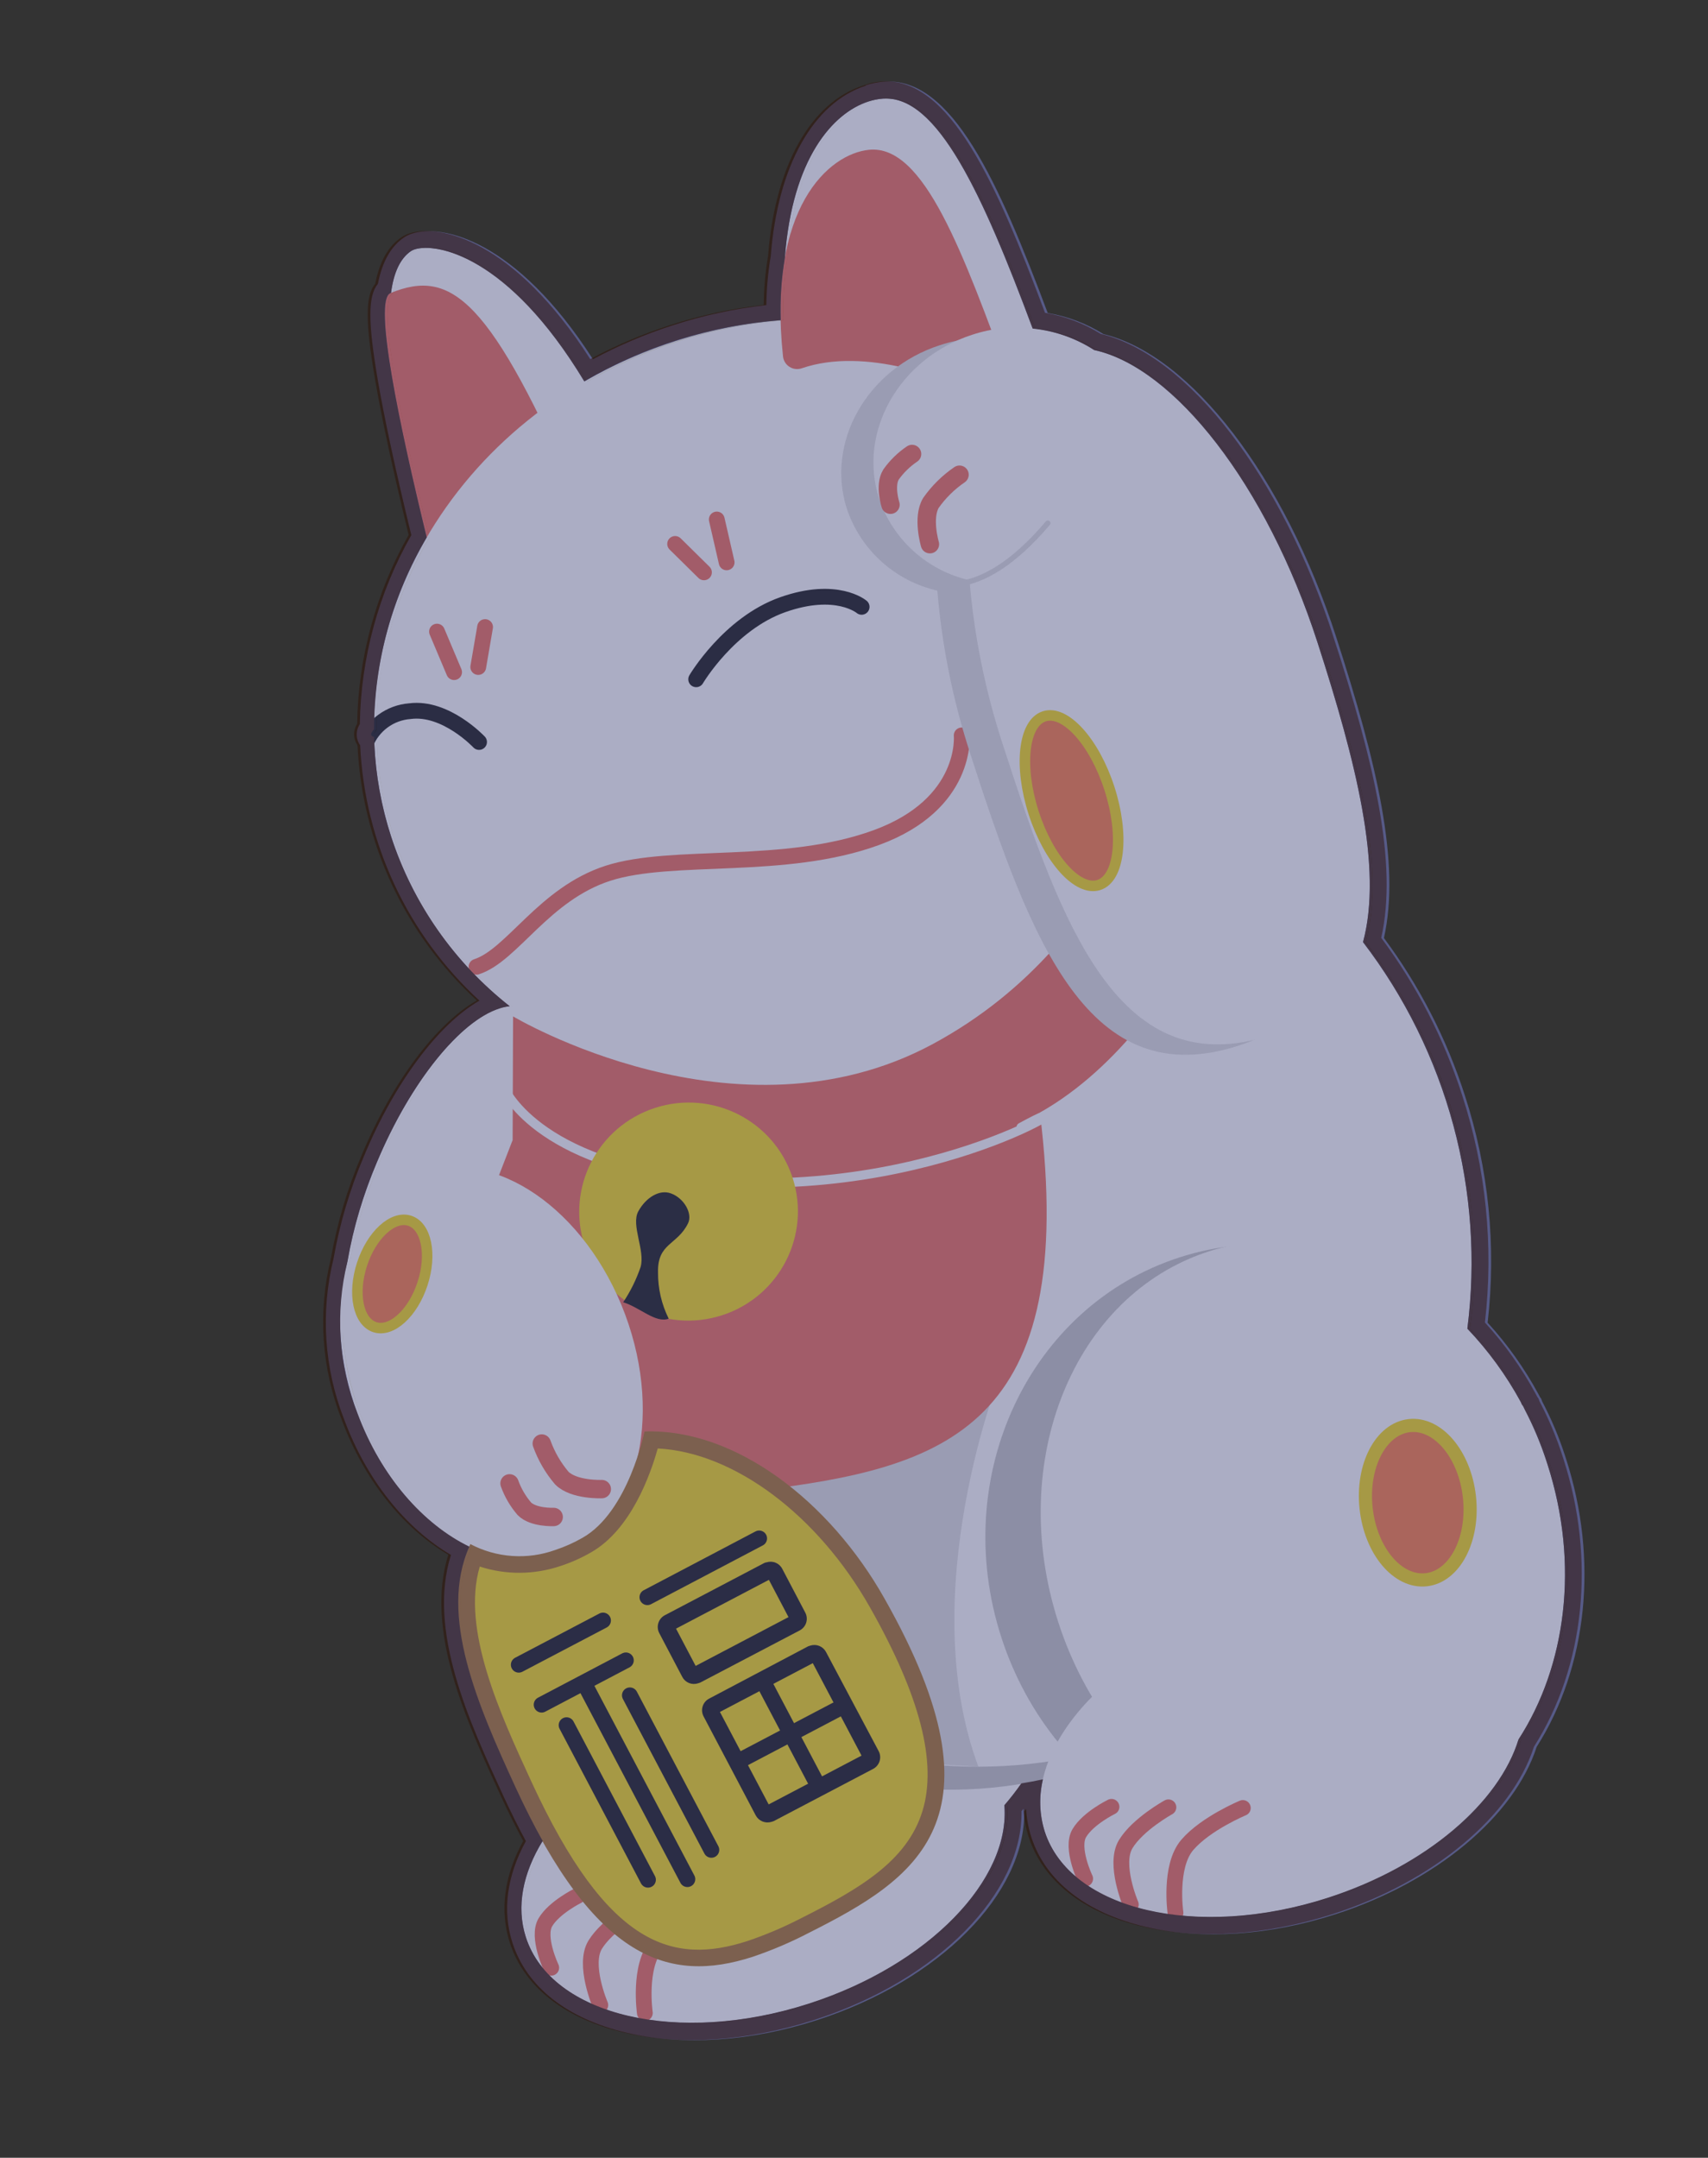 <svg width="650" height="821" viewBox="0 0 650 821" fill="none" xmlns="http://www.w3.org/2000/svg">
<rect x="0" y="0" width="650" height="821" fill="#333333" stroke="none"/>
<path d="M308.973 762.433C358.819 746.329 391.36 708.927 381.657 678.892C371.954 648.857 323.68 637.563 273.835 653.666C223.99 669.769 191.448 707.172 201.152 737.207C210.855 767.242 259.128 778.536 308.973 762.433Z" fill="#575B88"/>
<path d="M246.435 765.978C246.435 765.978 243.881 748.222 250.963 740.066C258.045 731.911 272.029 726.044 272.029 726.044" fill="#575B88"/>
<path d="M229.48 762.958C229.48 762.958 222.858 747.595 227.541 739.979C232.224 732.362 243.789 725.928 243.789 725.928" fill="#575B88"/>
<path d="M210.808 748.757C210.808 748.757 205.237 737.067 208.596 731.43C211.954 725.792 220.861 721.397 220.861 721.397" fill="#575B88"/>
<path d="M339.808 715.984C394.97 698.163 423.632 634.022 403.828 572.721C384.024 511.42 323.252 476.172 268.091 493.993C212.929 511.814 184.266 575.954 204.071 637.256C223.875 698.557 284.647 733.805 339.808 715.984Z" fill="#575B88"/>
<path d="M539.509 436.859C571.076 534.572 515.608 640.17 415.545 672.496C315.483 704.823 223.243 641.583 191.656 543.809C160.069 446.035 201.051 350.615 301.113 318.288C401.176 285.961 507.941 339.147 539.509 436.859Z" fill="#575B88"/>
<path d="M430.257 663.225C530.286 630.909 584.491 521.496 551.328 418.844C518.165 316.192 410.191 259.173 310.162 291.489C210.133 323.805 155.928 433.218 189.091 535.87C222.254 638.522 330.228 695.541 430.257 663.225Z" fill="#575B88"/>
<path d="M199.508 465.129C215.702 426.507 216.512 390.09 201.317 383.789C186.122 377.488 160.677 403.689 144.483 442.311C128.29 480.932 127.48 517.35 142.675 523.651C157.87 529.952 183.315 503.751 199.508 465.129Z" fill="#575B88"/>
<path d="M199.508 465.129C215.702 426.507 216.512 390.09 201.317 383.789C186.122 377.488 160.677 403.689 144.483 442.311C128.29 480.932 127.48 517.35 142.675 523.651C157.87 529.952 183.315 503.751 199.508 465.129Z" fill="#575B88"/>
<path d="M381.94 522.262C381.94 522.262 348.641 605.725 373.344 672.236C300.831 668.483 260.924 662.12 260.924 662.12L293.052 533.949L381.94 522.262Z" fill="#575B88"/>
<path d="M521.648 700.47C578.926 681.965 609.304 617.27 589.5 555.969C569.696 494.668 507.208 459.974 449.931 478.479C392.653 496.983 362.274 561.678 382.078 622.98C401.883 684.281 464.37 718.974 521.648 700.47Z" fill="#575B88"/>
<path d="M532.702 698.214C584.104 681.607 609.72 618.451 589.916 557.15C570.112 495.848 512.387 459.616 460.984 476.223C409.581 492.829 383.966 555.986 403.77 617.287C423.574 678.588 481.299 714.82 532.702 698.214Z" fill="#575B88"/>
<path d="M560.236 569.63C558.463 553.437 548.225 541.288 537.369 542.494C526.513 543.7 519.149 557.804 520.922 573.997C522.695 590.19 532.933 602.339 543.79 601.133C554.646 599.927 562.009 585.823 560.236 569.63Z" fill="#575B88"/>
<path d="M506.419 722.184C556.264 706.08 588.806 668.678 579.103 638.643C569.399 608.608 521.126 597.314 471.281 613.417C421.436 629.52 388.894 666.923 398.597 696.958C408.301 726.993 456.574 738.287 506.419 722.184Z" fill="#575B88"/>
<path d="M448.371 727.886C448.371 727.886 445.827 710.161 452.899 701.975C459.971 693.789 474.004 687.974 474.004 687.974" fill="#575B88"/>
<path d="M431.366 724.714C431.366 724.714 424.785 709.372 429.427 701.734C434.069 694.097 445.685 687.714 445.685 687.714" fill="#575B88"/>
<path d="M414.001 714.879C414.001 714.879 408.4 703.199 411.779 697.521C415.159 691.843 424.023 687.529 424.023 687.529" fill="#575B88"/>
<path d="M157.523 95.574C129.025 114.257 183.941 252.278 183.941 252.278C183.941 252.278 200.705 175.371 238.012 173.165C201.922 94.045 163.86 91.402 157.523 95.574Z" fill="#575B88"/>
<path d="M149.594 111.591C137.638 116.499 179.722 267.096 179.722 267.096C179.722 267.096 190.119 192.28 221.561 191.935C187.662 113.624 172.884 102.043 149.594 111.591Z" fill="#575B88"/>
<path d="M455.573 219.49C480.393 296.317 432.051 380.694 347.624 407.97C263.196 435.245 174.656 395.09 149.836 318.263C125.016 241.437 173.376 157.222 257.804 129.947C272.502 125.192 287.758 122.383 303.181 121.593C371.87 118.118 435.212 156.466 455.573 219.49Z" fill="#575B88"/>
<path d="M336.986 37.596C364.434 35.473 385.8 102.759 413.374 178.156C413.374 178.156 344.168 128.889 302.954 152.118C288.909 67.46 317.896 38.975 336.986 37.596Z" fill="#575B88"/>
<path d="M331.731 57.066C352.672 54.92 367.467 96.104 385.608 145.446C385.98 146.441 386.045 147.524 385.795 148.557C385.544 149.59 384.99 150.526 384.203 151.244C383.417 151.962 382.433 152.43 381.379 152.587C380.325 152.745 379.248 152.585 378.287 152.128C361.579 143.902 330.357 131.934 306.206 140.175C305.441 140.448 304.624 140.546 303.817 140.462C303.01 140.377 302.232 140.113 301.542 139.688C300.852 139.263 300.267 138.689 299.831 138.007C299.394 137.326 299.118 136.555 299.021 135.752C292.965 78.964 316.52 58.607 331.731 57.066Z" fill="#575B88"/>
<path d="M265.961 258.525C265.961 258.525 278.424 237.367 298.939 230.133C319.455 222.898 328.934 230.964 328.934 230.964" fill="#575B88"/>
<path d="M183.341 282.384C183.341 282.384 170.64 268.85 157.005 270.658C153.3 270.933 149.747 272.248 146.755 274.449C143.764 276.651 141.457 279.65 140.101 283.1" fill="#575B88"/>
<path d="M182.365 367.915C195.976 363.517 207.952 340.224 232.416 332.321C256.88 324.417 299.671 331.535 334.574 318.741C369.477 305.948 367.01 279.868 367.01 279.868" fill="#575B88"/>
<path d="M373.039 261.329C373.039 261.329 382.495 247.214 394.114 243.46C403.191 241.045 412.555 239.881 421.943 240" fill="#575B88"/>
<path d="M387.05 276.193C387.05 276.193 398.327 269.178 407.865 270.514C415.081 271.81 422.082 274.087 428.672 277.281" fill="#575B88"/>
<path d="M196.282 386.788C196.282 386.788 281.227 437.614 356.025 397.297C430.823 356.98 444.597 277.633 444.597 277.633C458.511 281.22 471.669 287.246 483.457 295.428C483.457 295.428 457.312 389.091 396.785 423.382C411.48 543.17 361.223 558.53 289.404 567.197C149.101 584.164 188.046 454.668 188.046 454.668L196.116 433.85L196.282 386.788Z" fill="#575B88"/>
<path d="M193.22 414.721C193.22 414.721 206.921 445.602 275.632 449.741C364.505 455.089 423.891 410.139 389.597 429.008" fill="#575B88"/>
<path d="M275.814 500.502C297.689 493.435 309.715 470.043 302.676 448.254C295.637 426.466 272.198 414.532 250.323 421.599C228.448 428.666 216.421 452.058 223.46 473.846C230.499 495.635 253.939 507.569 275.814 500.502Z" fill="#575B88"/>
<path d="M238.193 495.558C240.977 491.383 243.205 486.866 244.821 482.12C246.618 475.841 241.067 466.202 243.943 460.957C246.818 455.711 251.985 452.525 256.327 454.123C261.299 455.889 264.69 461.774 262.879 465.495C258.809 473.858 251.17 472.954 251.45 484.194C251.4 490.302 252.792 496.333 255.512 501.8C250.564 503.668 244.538 497.488 238.193 495.558Z" fill="#575B88"/>
<path d="M405.186 137.199C398.367 132.828 390.647 130.04 382.596 129.041C374.544 128.041 366.366 128.854 358.664 131.422C331.073 140.335 315.117 168.286 323.345 193.753C325.94 201.428 330.464 208.309 336.486 213.742C342.507 219.175 349.827 222.978 357.748 224.791C359.521 246.019 363.765 266.965 370.396 287.205C393.608 359.054 415.486 416.294 472.323 397.932C525.829 380.579 513.432 320.512 490.171 248.51C470.727 188.325 435.548 143.779 405.186 137.199Z" fill="#575B88"/>
<path d="M417.419 133.247C410.598 128.878 402.879 126.092 394.828 125.092C386.777 124.092 378.599 124.905 370.896 127.47C343.305 136.383 327.35 164.334 335.577 189.801C338.167 197.479 342.689 204.363 348.711 209.797C354.734 215.231 362.057 219.032 369.981 220.839C371.753 242.068 375.998 263.013 382.628 283.253C405.84 355.102 427.718 412.342 484.555 393.98C538.062 376.627 525.695 316.55 502.434 244.548C482.99 184.363 447.781 139.827 417.419 133.247Z" fill="#575B88"/>
<path d="M354.798 220.584C354.798 220.584 372.332 231.578 399.793 199.101Z" fill="#575B88"/>
<path d="M354.918 207.124C354.918 207.124 351.938 197.06 355.296 191.422C358.251 187.223 361.939 183.587 366.184 180.689" fill="#575B88"/>
<path d="M339.911 192.11C339.911 192.11 337.543 184.782 340.123 180.61C342.3 177.548 345.011 174.902 348.128 172.797" fill="#575B88"/>
<path d="M419.19 336.795C427.147 334.224 428.956 317.772 423.23 300.047C417.504 282.323 406.411 270.039 398.454 272.61C390.496 275.181 388.687 291.633 394.413 309.357C400.139 327.081 411.232 339.366 419.19 336.795Z" fill="#575B88"/>
<path d="M215.017 591.545C243.13 581.077 253.831 540.161 238.918 500.156C224.006 460.152 189.127 436.208 161.015 446.676C132.902 457.145 122.202 498.061 137.114 538.065C152.026 578.07 186.905 602.013 215.017 591.545Z" fill="#575B88"/>
<path d="M230.046 566.647C230.046 566.647 219.522 567.079 214.854 562.483C211.536 558.583 208.948 554.12 207.211 549.305" fill="#575B88"/>
<path d="M211.735 577.25C211.735 577.25 203.992 577.593 200.565 574.114C198.119 571.266 196.214 567.996 194.943 564.465" fill="#575B88"/>
<path d="M161.828 488.495C165.476 477.309 163.279 466.581 156.919 464.533C150.56 462.486 142.447 469.894 138.798 481.08C135.15 492.266 137.348 502.994 143.707 505.041C150.067 507.089 158.18 499.681 161.828 488.495Z" fill="#575B88"/>
<path d="M286.419 741.561C260.483 749.94 232.128 748.208 200.351 679.295C187.574 651.588 171.821 617.392 181.712 591.838C191.825 595.956 203.103 596.267 213.447 592.714C217.263 591.456 220.941 589.815 224.426 587.818C240.05 578.96 246.994 555.708 248.94 547.896C279.49 548.143 313.899 572.806 334.947 610.081C354.446 644.552 361.027 670.685 355.132 689.956C348.89 710.352 329.791 721.344 307.349 732.675C300.609 736.166 293.612 739.137 286.419 741.561Z" fill="#575B88"/>
<path d="M251.39 551.185C280.349 552.688 312.212 576.387 332.17 611.754C351.198 645.399 357.716 670.71 352.085 689.12C346.223 708.28 327.841 718.872 305.942 729.892C299.346 733.309 292.499 736.22 285.462 738.6C257.135 747.751 232.326 740.962 203.297 678.04C191.297 652.005 176.589 620.1 183.602 596.118C193.596 599.35 204.378 599.274 214.341 595.899C218.366 594.584 222.244 592.856 225.913 590.744C241.137 582.116 248.546 561.142 251.297 551.317L251.39 551.185ZM246.263 544.85C246.263 544.85 240.18 575.276 222.722 585.165C219.436 587.053 215.967 588.603 212.368 589.792C207.113 591.69 201.522 592.472 195.952 592.087C190.382 591.703 184.957 590.161 180.025 587.561C167.345 613.914 182.404 648.37 197.341 680.773C227.621 745.786 255.614 754.885 287.405 744.615C294.754 742.141 301.899 739.1 308.775 735.519C349.687 714.917 385.18 692.423 337.754 608.5C316.779 571.134 280.771 543.515 246.356 544.719L246.263 544.85Z" fill="#575B88"/>
<path d="M293.641 601.169L301.1 615.351L265.76 633.917L258.301 619.736L293.641 601.169ZM292.703 594.492C292.418 594.551 292.14 594.64 291.875 594.76L254.016 614.646C252.845 615.271 251.966 616.33 251.57 617.593C251.174 618.857 251.292 620.224 251.898 621.4L260.685 638.12C261.23 639.162 262.128 639.977 263.219 640.42C264.311 640.864 265.526 640.908 266.648 640.543L267.476 640.276L305.376 620.411C306.553 619.791 307.437 618.733 307.834 617.467C308.231 616.2 308.109 614.83 307.494 613.656L298.706 596.937C298.162 595.895 297.264 595.079 296.172 594.636C295.081 594.192 293.866 594.149 292.743 594.513L292.703 594.492Z" fill="#575B88"/>
<path d="M310.348 632.866L328.892 668.05L293.552 686.616L275.008 651.433L310.348 632.866ZM309.41 626.189L308.582 626.456L270.752 646.434C269.614 647.079 268.773 648.14 268.406 649.392C268.039 650.644 268.176 651.988 268.788 653.139L288.65 690.83C289.211 691.864 290.116 692.67 291.21 693.11C292.303 693.55 293.517 693.598 294.644 693.244L295.441 692.987L333.331 673.091C334.5 672.466 335.375 671.407 335.766 670.144C336.157 668.881 336.032 667.516 335.418 666.347L315.373 628.613C314.823 627.575 313.925 626.764 312.835 626.321C311.745 625.878 310.532 625.831 309.41 626.189Z" fill="#575B88"/>
<path d="M331.516 38.689C333.289 38.108 335.125 37.741 336.986 37.596C357.726 36.089 374.96 73.922 394.029 125.089C402.37 125.913 410.389 128.709 417.419 133.247C447.781 139.827 482.99 184.363 502.434 244.548C517.024 289.709 527.354 330.279 519.746 358.5C551.82 400.415 566.078 453.242 559.454 505.617C567.457 514.018 574.313 523.436 579.845 533.628C579.983 534.055 580.111 534.452 580.464 534.811C580.817 535.169 580.993 535.82 581.263 536.34C584.576 542.631 587.342 549.195 589.531 555.959L589.916 557.15C602.217 595.227 596.974 634.016 578.921 661.868C571.602 685.849 543.923 710 506.43 722.112C456.583 738.216 408.286 726.841 398.608 696.886C396.601 690.467 396.367 683.624 397.93 677.075C395.187 677.668 392.442 678.184 389.695 678.622C387.679 681.499 385.552 684.243 383.263 686.905C385.645 715.238 354.448 747.674 308.984 762.362C259.137 778.466 210.84 767.091 201.162 737.136C197.394 725.472 200.043 712.712 207.544 700.509C204.191 694.533 200.825 687.887 197.446 680.571C182.728 648.636 167.958 614.762 179.629 588.532C162.12 580.026 146.045 561.917 137.119 537.957C129.861 519.544 128.511 499.329 133.254 480.091C135.508 467.114 139.263 454.437 144.444 442.316C157.365 411.467 176.211 388.585 191.018 383.801C192.318 383.357 193.664 383.058 195.03 382.91C173.886 366.292 158.162 343.799 149.836 318.263C146.147 306.843 144.011 294.978 143.484 282.985L143.379 280.355C143.379 280.355 140.883 280.386 143.378 277.523C143.426 251.87 150.341 226.68 163.41 204.551C153.207 162.491 142.926 114.318 149.594 111.591L149.84 111.511C150.824 104.078 153.205 98.453 157.513 95.544C157.942 95.289 158.398 95.085 158.874 94.936C166.814 92.37 194.273 96.988 223.375 145.15C246.204 131.828 271.771 123.868 298.127 121.877C297.859 113.952 298.392 106.018 299.719 98.196C302.561 60.149 318.119 43.017 331.516 38.689ZM329.543 32.582C309.463 39.069 295.929 63.304 293.321 97.464C292.277 103.617 291.718 109.841 291.649 116.079C279.479 117.444 267.477 120.044 255.831 123.84C245.408 127.213 235.307 131.514 225.653 136.692C196.312 90.934 168.07 85.254 156.911 88.859C155.873 89.18 154.882 89.637 153.963 90.216C148.764 93.615 145.421 99.72 143.827 107.991C139.97 112.609 140.048 122.701 143.752 144.435C146.305 159.359 150.618 179.312 156.535 203.602C144.062 225.572 137.324 250.304 136.942 275.521C136.151 276.723 135.74 278.134 135.763 279.57C135.786 281.006 136.242 282.401 137.072 283.573C138.786 320.679 155.098 355.584 182.475 380.727C166.984 389.576 150.192 411.795 138.501 439.953C133.181 452.432 129.307 465.473 126.953 478.822C121.911 499.266 123.352 520.751 131.076 540.315C139.486 562.889 154.091 581.27 171.622 591.625C162.573 620.413 178.586 655.1 191.561 683.315C194.389 689.449 197.262 695.198 200.13 700.51C192.872 713.781 191.094 727.035 195.04 739.249C200.455 756.013 215.921 768.147 238.556 773.447C260.053 778.473 285.766 776.742 310.966 768.601C357.748 753.487 390.224 720.503 389.788 689.181L390.51 688.273C390.698 691.898 391.355 695.483 392.466 698.938C397.882 715.702 413.347 727.837 435.982 733.136C457.48 738.162 483.193 736.431 508.392 728.29C546.406 716.009 576.252 691.125 584.799 664.657C604.141 634.195 608.347 593.348 596.016 555.179L595.631 553.988C593.319 546.823 590.393 539.871 586.887 533.208L586.798 532.933C586.65 532.475 586.502 532.017 586.109 531.638L585.419 530.343C580.12 520.565 573.646 511.469 566.139 503.255C569.494 474.101 566.528 444.584 557.441 416.701C550.532 395.221 540.141 375.021 526.678 356.902C533.046 328.406 523.994 290.325 508.516 242.415C488.786 181.345 453.288 135.182 419.937 127.105C413.465 123.073 406.258 120.348 398.726 119.086C380.078 69.435 362.331 29.172 336.433 31.064C334.053 31.247 331.703 31.712 329.432 32.449L329.543 32.582Z" fill="#575B88"/>
<g style="mix-blend-mode:luminosity" opacity="0.5">
<g clip-path="url(#clip0)">
<path d="M307.945 762.365C357.791 746.262 390.332 708.86 380.629 678.825C370.925 648.79 322.652 637.496 272.807 653.599C222.962 669.702 190.42 707.105 200.123 737.14C209.827 767.175 258.1 778.469 307.945 762.365Z" fill="white"/>
<path d="M245.407 765.911C245.407 765.911 242.853 748.155 249.935 739.999C257.017 731.844 271 725.977 271 725.977" stroke="#ED5E4A" stroke-width="6" stroke-miterlimit="10" stroke-linecap="round"/>
<path d="M228.452 762.891C228.452 762.891 221.83 747.528 226.513 739.911C231.196 732.295 242.761 725.861 242.761 725.861" stroke="#ED5E4A" stroke-width="6" stroke-miterlimit="10" stroke-linecap="round"/>
<path d="M209.78 748.689C209.78 748.689 204.209 737 207.568 731.362C210.926 725.725 219.833 721.33 219.833 721.33" stroke="#ED5E4A" stroke-width="6" stroke-miterlimit="10" stroke-linecap="round"/>
<path d="M338.78 715.917C393.942 698.096 422.604 633.955 402.8 572.654C382.996 511.353 322.224 476.105 267.063 493.926C211.901 511.746 183.239 575.887 203.043 637.188C222.847 698.49 283.619 733.737 338.78 715.917Z" fill="white"/>
<path d="M538.481 436.792C570.048 534.505 514.58 640.102 414.517 672.429C314.455 704.756 222.215 641.516 190.628 543.742C159.041 445.968 200.022 350.547 300.085 318.221C400.148 285.894 506.913 339.079 538.481 436.792Z" fill="#C1C1C1"/>
<path d="M429.229 663.158C529.258 630.842 583.463 521.429 550.3 418.777C517.136 316.125 409.163 259.106 309.134 291.422C209.105 323.738 154.9 433.151 188.063 535.803C221.226 638.455 329.2 695.474 429.229 663.158Z" fill="white"/>
<path d="M198.48 465.062C214.674 426.44 215.483 390.022 200.289 383.721C185.094 377.42 159.649 403.622 143.455 442.243C127.262 480.865 126.452 517.282 141.647 523.584C156.841 529.885 182.287 503.683 198.48 465.062Z" fill="#DDDDDD"/>
<path d="M198.48 465.062C214.674 426.44 215.483 390.022 200.289 383.721C185.094 377.42 159.649 403.622 143.455 442.243C127.262 480.865 126.452 517.282 141.647 523.584C156.841 529.885 182.287 503.683 198.48 465.062Z" fill="white"/>
<path d="M380.912 522.195C380.912 522.195 347.612 605.658 372.316 672.169C299.803 668.416 259.896 662.053 259.896 662.053L292.024 533.882L380.912 522.195Z" fill="#DDDDDD"/>
<path d="M520.62 700.403C577.898 681.898 608.277 617.203 588.472 555.902C568.668 494.601 506.181 459.907 448.903 478.412C391.625 496.916 361.246 561.611 381.051 622.912C400.855 684.214 463.342 718.907 520.62 700.403Z" fill="#C1C1C1"/>
<path d="M531.674 698.146C583.076 681.54 608.692 618.383 588.888 557.082C569.084 495.781 511.359 459.549 459.956 476.156C408.554 492.762 382.938 555.919 402.742 617.22C422.546 678.521 480.271 714.753 531.674 698.146Z" fill="white"/>
<path d="M559.208 569.563C557.435 553.37 547.197 541.221 536.341 542.427C525.485 543.633 518.121 557.737 519.895 573.93C521.668 590.122 531.906 602.272 542.762 601.066C553.618 599.86 560.981 585.755 559.208 569.563Z" fill="#FE7030" stroke="#F6D702" stroke-width="5" stroke-miterlimit="10"/>
<path d="M505.391 722.116C555.236 706.013 587.778 668.611 578.075 638.576C568.371 608.541 520.098 597.247 470.253 613.35C420.407 629.453 387.866 666.856 397.569 696.891C407.273 726.926 455.546 738.22 505.391 722.116Z" fill="white"/>
<path d="M447.343 727.819C447.343 727.819 444.799 710.094 451.871 701.908C458.943 693.722 472.976 687.906 472.976 687.906" stroke="#ED5E4A" stroke-width="6" stroke-miterlimit="10" stroke-linecap="round"/>
<path d="M430.338 724.646C430.338 724.646 423.756 709.305 428.399 701.667C433.041 694.03 444.657 687.647 444.657 687.647" stroke="#ED5E4A" stroke-width="6" stroke-miterlimit="10" stroke-linecap="round"/>
<path d="M412.973 714.811C412.973 714.811 407.371 703.132 410.751 697.454C414.13 691.776 422.995 687.462 422.995 687.462" stroke="#ED5E4A" stroke-width="6" stroke-miterlimit="10" stroke-linecap="round"/>
<path d="M156.495 95.507C127.998 114.189 182.914 252.211 182.914 252.211C182.914 252.211 199.677 175.304 236.985 173.098C200.894 93.978 162.833 91.335 156.495 95.507Z" fill="white"/>
<path d="M148.566 111.523C136.61 116.432 178.694 267.029 178.694 267.029C178.694 267.029 189.091 192.213 220.533 191.868C186.634 113.557 171.856 101.976 148.566 111.523Z" fill="#ED5E4A"/>
<path d="M454.545 219.423C479.365 296.25 431.024 380.627 346.596 407.902C262.168 435.178 173.628 395.023 148.808 318.196C123.988 241.369 172.349 157.155 256.776 129.879C271.474 125.125 286.73 122.316 302.153 121.526C370.842 118.051 434.184 156.399 454.545 219.423Z" fill="white"/>
<path d="M335.958 37.529C363.407 35.406 384.772 102.692 412.346 178.089C412.346 178.089 343.14 128.821 301.926 152.051C287.881 67.393 316.868 38.908 335.958 37.529Z" fill="white"/>
<path d="M330.703 56.998C351.644 54.853 366.439 96.037 384.58 145.379C384.952 146.374 385.017 147.457 384.767 148.49C384.516 149.523 383.962 150.459 383.175 151.177C382.389 151.895 381.405 152.363 380.351 152.52C379.296 152.678 378.22 152.518 377.259 152.061C360.551 143.835 329.329 131.867 305.177 140.108C304.413 140.381 303.596 140.479 302.789 140.395C301.982 140.31 301.204 140.046 300.514 139.621C299.824 139.196 299.239 138.622 298.803 137.94C298.366 137.259 298.089 136.488 297.993 135.685C291.937 78.897 315.492 58.54 330.703 56.998Z" fill="#ED5E4A"/>
<path d="M264.933 258.457C264.933 258.457 277.396 237.3 297.911 230.065C318.427 222.83 327.905 230.897 327.905 230.897" stroke="black" stroke-width="6" stroke-miterlimit="10" stroke-linecap="round"/>
<path d="M182.313 282.316C182.313 282.316 169.612 268.783 155.976 270.591C152.272 270.866 148.718 272.18 145.727 274.382C142.736 276.584 140.429 279.583 139.073 283.033" stroke="black" stroke-width="6" stroke-miterlimit="10" stroke-linecap="round"/>
<path d="M181.337 367.847C194.948 363.45 206.924 340.157 231.388 332.254C255.852 324.35 298.643 331.467 333.546 318.674C368.449 305.881 365.982 279.801 365.982 279.801" stroke="#ED5E4A" stroke-width="6" stroke-miterlimit="10" stroke-linecap="round"/>
<path d="M372.011 261.262C372.011 261.262 381.467 247.146 393.086 243.393C402.163 240.978 411.527 239.814 420.915 239.933" stroke="#ED5E4A" stroke-width="6" stroke-miterlimit="10" stroke-linecap="round"/>
<path d="M386.022 276.126C386.022 276.126 397.298 269.11 406.837 270.446C414.053 271.743 421.054 274.019 427.644 277.213" stroke="#ED5E4A" stroke-width="6" stroke-miterlimit="10" stroke-linecap="round"/>
<path d="M267.904 217.772L256.927 206.953" stroke="#ED5E4A" stroke-width="6" stroke-miterlimit="10" stroke-linecap="round"/>
<path d="M276.53 213.974L272.779 197.65" stroke="#ED5E4A" stroke-width="6" stroke-miterlimit="10" stroke-linecap="round"/>
<path d="M182.001 253.787L184.604 238.58" stroke="#ED5E4A" stroke-width="6" stroke-miterlimit="10" stroke-linecap="round"/>
<path d="M172.814 255.743L166.305 240.311" stroke="#ED5E4A" stroke-width="6" stroke-miterlimit="10" stroke-linecap="round"/>
<path d="M195.254 386.721C195.254 386.721 280.199 437.547 354.997 397.23C429.795 356.913 443.569 277.566 443.569 277.566C457.483 281.153 470.641 287.179 482.429 295.361C482.429 295.361 456.284 389.024 395.756 423.315C410.452 543.103 360.195 558.463 288.376 567.13C148.073 584.097 187.018 454.6 187.018 454.6L195.088 433.783L195.254 386.721Z" fill="#ED5E4A"/>
<path d="M192.192 414.654C192.192 414.654 205.893 445.535 274.603 449.674C363.477 455.022 422.863 410.072 388.569 428.941" stroke="white" stroke-width="3.5" stroke-miterlimit="10" stroke-linecap="round"/>
<path d="M274.785 500.435C296.66 493.368 308.687 469.976 301.648 448.187C294.609 426.399 271.17 414.465 249.295 421.532C227.42 428.599 215.393 451.991 222.432 473.779C229.471 495.568 252.91 507.502 274.785 500.435Z" fill="#F6D702"/>
<path d="M237.165 495.491C239.949 491.316 242.177 486.799 243.793 482.053C245.59 475.773 240.039 466.135 242.914 460.89C245.79 455.644 250.957 452.457 255.299 454.056C260.271 455.822 263.662 461.707 261.851 465.428C257.781 473.791 250.142 472.887 250.422 484.127C250.372 490.235 251.764 496.266 254.484 501.733C249.536 503.601 243.51 497.421 237.165 495.491Z" fill="#000101"/>
<path d="M404.158 137.131C397.339 132.761 389.619 129.973 381.568 128.973C373.516 127.974 365.338 128.787 357.636 131.355C330.045 140.268 314.089 168.219 322.317 193.685C324.912 201.361 329.436 208.242 335.458 213.675C341.479 219.108 348.799 222.911 356.72 224.724C358.493 245.952 362.737 266.898 369.368 287.138C392.58 358.987 414.458 416.227 471.295 397.865C524.801 380.512 512.404 320.445 489.143 248.443C469.699 188.258 434.52 143.712 404.158 137.131Z" fill="#DDDDDD"/>
<path d="M416.391 133.179C409.57 128.811 401.851 126.025 393.8 125.025C385.749 124.025 377.571 124.838 369.868 127.403C342.278 136.316 326.322 164.267 334.549 189.734C337.139 197.412 341.661 204.296 347.684 209.73C353.706 215.163 361.029 218.965 368.953 220.772C370.725 242 374.97 262.946 381.6 283.186C404.812 355.035 426.69 412.275 483.527 393.913C537.034 376.56 524.667 316.483 501.406 244.481C481.962 184.296 446.753 139.76 416.391 133.179Z" fill="white"/>
<path d="M353.77 220.517C353.77 220.517 371.304 231.511 398.765 199.034" stroke="#DDDDDD" stroke-width="2" stroke-miterlimit="10" stroke-linecap="round"/>
<path d="M353.89 207.057C353.89 207.057 350.91 196.993 354.268 191.355C357.222 187.156 360.911 183.52 365.156 180.621" stroke="#ED5E4A" stroke-width="7" stroke-miterlimit="10" stroke-linecap="round"/>
<path d="M338.883 192.043C338.883 192.043 336.515 184.714 339.094 180.543C341.271 177.481 343.983 174.835 347.099 172.73" stroke="#ED5E4A" stroke-width="7" stroke-miterlimit="10" stroke-linecap="round"/>
<path d="M418.162 336.728C426.119 334.157 427.928 317.704 422.202 299.98C416.476 282.256 405.383 269.972 397.426 272.543C389.468 275.113 387.659 291.566 393.385 309.29C399.111 327.014 410.204 339.298 418.162 336.728Z" fill="#FE7030" stroke="#F6D702" stroke-width="4" stroke-miterlimit="10"/>
<path d="M213.989 591.478C242.102 581.01 252.803 540.093 237.89 500.089C222.978 460.085 188.099 436.141 159.987 446.609C131.874 457.077 121.173 497.994 136.086 537.998C150.998 578.002 185.877 601.946 213.989 591.478Z" fill="white"/>
<path d="M229.018 566.579C229.018 566.579 218.493 567.012 213.826 562.416C210.508 558.516 207.92 554.053 206.183 549.238" stroke="#ED5E4A" stroke-width="7" stroke-miterlimit="10" stroke-linecap="round"/>
<path d="M210.707 577.183C210.707 577.183 202.963 577.526 199.537 574.047C197.091 571.199 195.185 567.929 193.915 564.398" stroke="#ED5E4A" stroke-width="7" stroke-miterlimit="10" stroke-linecap="round"/>
<path d="M160.8 488.428C164.448 477.242 162.25 466.514 155.891 464.466C149.531 462.418 141.418 469.826 137.77 481.012C134.122 492.198 136.319 502.926 142.679 504.974C149.038 507.022 157.151 499.614 160.8 488.428Z" fill="#FE7030" stroke="#F6D702" stroke-width="4" stroke-miterlimit="10"/>
<path d="M285.391 741.494C259.456 749.873 231.1 748.141 199.323 679.227C186.547 651.521 170.793 617.324 180.684 591.771C190.797 595.889 202.076 596.2 212.42 592.647C216.235 591.389 219.913 589.748 223.399 587.751C239.022 578.893 245.967 555.641 247.912 547.829C278.463 548.076 312.872 572.739 333.92 610.014C353.419 644.485 359.999 670.618 354.105 689.889C347.862 710.285 328.764 721.277 306.321 732.608C299.582 736.099 292.584 739.07 285.391 741.494V741.494Z" fill="#F6D702"/>
<path d="M250.362 551.118C279.321 552.621 311.184 576.319 331.142 611.687C350.171 645.332 356.689 670.642 351.058 689.053C345.195 708.213 326.813 718.805 304.914 729.825C298.318 733.242 291.471 736.152 284.434 738.532C256.107 747.684 231.298 740.895 202.269 677.972C190.269 651.937 175.561 620.033 182.574 596.05C192.568 599.283 203.35 599.206 213.313 595.832C217.338 594.517 221.216 592.789 224.885 590.677C240.109 582.049 247.519 561.074 250.269 551.249L250.362 551.118ZM245.235 544.783C245.235 544.783 239.152 575.209 221.695 585.098C218.408 586.986 214.939 588.536 211.34 589.725C206.086 591.623 200.494 592.404 194.924 592.02C189.354 591.636 183.929 590.094 178.997 587.494C166.317 613.847 181.376 648.302 196.313 680.706C226.593 745.719 254.586 754.818 286.377 744.548C293.726 742.074 300.871 739.033 307.747 735.452C348.659 714.85 384.153 692.356 336.726 608.433C315.751 571.067 279.743 543.447 245.328 544.651L245.235 544.783Z" fill="#A26615"/>
<path d="M246.37 607.712L288.909 585.337" stroke="#000003" stroke-width="6" stroke-miterlimit="10" stroke-linecap="round"/>
<path d="M197.419 633.407L229.492 616.571" stroke="#000003" stroke-width="6" stroke-miterlimit="10" stroke-linecap="round"/>
<path d="M206.121 648.603L238.184 631.736" stroke="#000003" stroke-width="6" stroke-miterlimit="10" stroke-linecap="round"/>
<path d="M222.317 640.471L261.593 714.988" stroke="#000003" stroke-width="6" stroke-miterlimit="10" stroke-linecap="round"/>
<path d="M215.613 656.396L246.599 715.212" stroke="#000003" stroke-width="6" stroke-miterlimit="10" stroke-linecap="round"/>
<path d="M239.705 645.038L270.722 703.844" stroke="#000003" stroke-width="6" stroke-miterlimit="10" stroke-linecap="round"/>
<path d="M279.632 670.852L322.181 648.506" stroke="#000003" stroke-width="6" stroke-miterlimit="10"/>
<path d="M289.768 638.509L312.086 680.87" stroke="#000003" stroke-width="6" stroke-miterlimit="10"/>
<path d="M292.614 601.102L300.073 615.284L264.733 633.85L257.273 619.669L292.614 601.102ZM291.675 594.425C291.39 594.484 291.113 594.573 290.848 594.692L252.988 614.578C251.817 615.204 250.939 616.263 250.542 617.526C250.146 618.79 250.264 620.157 250.87 621.332L259.658 638.052C260.202 639.094 261.1 639.909 262.192 640.353C263.283 640.797 264.498 640.84 265.621 640.476L266.448 640.209L304.348 620.343C305.526 619.724 306.41 618.665 306.807 617.399C307.204 616.133 307.081 614.763 306.466 613.589L297.679 596.869C297.134 595.827 296.236 595.012 295.145 594.569C294.053 594.125 292.838 594.081 291.716 594.446L291.675 594.425Z" fill="#000003"/>
<path d="M309.32 632.799L327.865 667.983L292.524 686.549L273.98 651.365L309.32 632.799ZM308.382 626.122L307.554 626.389L269.725 646.367C268.587 647.012 267.745 648.073 267.378 649.325C267.011 650.577 267.148 651.921 267.76 653.071L287.622 690.763C288.184 691.797 289.089 692.602 290.182 693.043C291.276 693.483 292.49 693.531 293.616 693.177L294.413 692.919L332.303 673.024C333.472 672.399 334.348 671.34 334.739 670.077C335.13 668.813 335.004 667.449 334.39 666.279L314.345 628.546C313.796 627.508 312.897 626.697 311.807 626.254C310.717 625.811 309.505 625.764 308.382 626.122Z" fill="#000003"/>
<path d="M330.488 38.622C332.261 38.041 334.098 37.674 335.958 37.529C356.699 36.022 373.932 73.855 393.001 125.022C401.342 125.846 409.361 128.643 416.391 133.18C446.753 139.76 481.962 184.296 501.406 244.481C515.996 289.643 526.326 330.212 518.719 358.433C550.792 400.348 565.05 453.174 558.426 505.549C566.429 513.951 573.285 523.369 578.817 533.561C578.955 533.988 579.083 534.385 579.436 534.743C579.789 535.101 579.965 535.753 580.235 536.273C583.548 542.564 586.315 549.127 588.503 555.892L588.888 557.083C601.189 595.16 595.946 633.948 577.893 661.801C570.574 685.782 542.895 709.932 505.402 722.045C455.555 738.149 407.258 726.774 397.58 696.819C395.573 690.4 395.339 683.556 396.902 677.007C394.159 677.601 391.414 678.117 388.667 678.555C386.651 681.432 384.524 684.176 382.235 686.838C384.617 715.17 353.42 747.607 307.956 762.295C258.109 778.399 209.812 767.024 200.134 737.069C196.366 725.404 199.015 712.645 206.516 700.442C203.163 694.466 199.797 687.82 196.418 680.503C181.7 648.569 166.93 614.694 178.601 588.465C161.092 579.958 145.017 561.85 136.091 537.89C128.833 519.477 127.483 499.261 132.226 480.024C134.48 467.047 138.235 454.37 143.416 442.248C156.337 411.4 175.183 388.518 189.99 383.734C191.291 383.29 192.636 382.991 194.002 382.843C172.859 366.225 157.134 343.732 148.808 318.196C145.119 306.776 142.983 294.911 142.456 282.918L142.351 280.288C142.351 280.288 139.855 280.318 142.35 277.455C142.398 251.803 149.313 226.612 162.382 204.484C152.179 162.423 141.898 114.251 148.567 111.523L148.812 111.444C149.796 104.011 152.177 98.386 156.485 95.477C156.914 95.222 157.37 95.018 157.846 94.868C165.786 92.303 193.245 96.921 222.347 145.083C245.176 131.76 270.743 123.801 297.099 121.81C296.831 113.885 297.364 105.951 298.691 98.129C301.533 60.082 317.091 42.95 330.488 38.622ZM328.515 32.515C308.435 39.002 294.901 63.236 292.293 97.397C291.249 103.55 290.69 109.774 290.621 116.012C278.451 117.376 266.449 119.977 254.803 123.773C244.38 127.146 234.28 131.447 224.625 136.624C195.284 90.867 167.042 85.187 155.883 88.792C154.845 89.113 153.854 89.569 152.936 90.149C147.737 93.548 144.393 99.653 142.8 107.924C138.942 112.542 139.02 122.634 142.724 144.368C145.277 159.292 149.59 179.244 155.507 203.535C143.034 225.505 136.296 250.237 135.914 275.454C135.123 276.656 134.712 278.067 134.735 279.503C134.758 280.939 135.214 282.333 136.044 283.506C137.758 320.612 154.07 355.517 181.447 380.66C165.956 389.509 149.164 411.728 137.473 439.886C132.153 452.365 128.279 465.406 125.925 478.755C120.883 499.199 122.324 520.683 130.048 540.247C138.458 562.822 153.064 581.203 170.594 591.558C161.545 620.346 177.558 655.032 190.533 683.248C193.362 689.382 196.234 695.131 199.102 700.443C191.844 713.714 190.066 726.968 194.012 739.182C199.428 755.946 214.893 768.08 237.528 773.38C259.025 778.406 284.738 776.675 309.938 768.534C356.72 753.42 389.196 720.436 388.76 689.114L389.482 688.206C389.67 691.831 390.327 695.416 391.438 698.871C396.854 715.635 412.319 727.769 434.954 733.069C456.452 738.095 482.165 736.364 507.364 728.223C545.378 715.942 575.224 691.057 583.771 664.59C603.114 634.128 607.319 593.281 594.988 555.112L594.604 553.921C592.291 546.756 589.365 539.804 585.859 533.141L585.77 532.866C585.622 532.408 585.474 531.95 585.081 531.571L584.392 530.276C579.092 520.498 572.618 511.402 565.111 503.187C568.467 474.034 565.5 444.516 556.413 416.634C549.504 395.154 539.113 374.954 525.65 356.834C532.018 328.339 522.966 290.257 507.488 242.348C487.758 181.277 452.26 135.114 418.909 127.038C412.437 123.005 405.23 120.281 397.698 119.019C379.051 69.368 361.303 29.105 335.405 30.997C333.025 31.18 330.675 31.645 328.404 32.382L328.515 32.515Z" fill="#301105"/>
</g>
</g>
<defs>
<clipPath id="clip0">
<rect y="138.646" width="451" height="717" transform="rotate(-17.904 0 138.646)" fill="white"/>
</clipPath>
</defs>
</svg>
